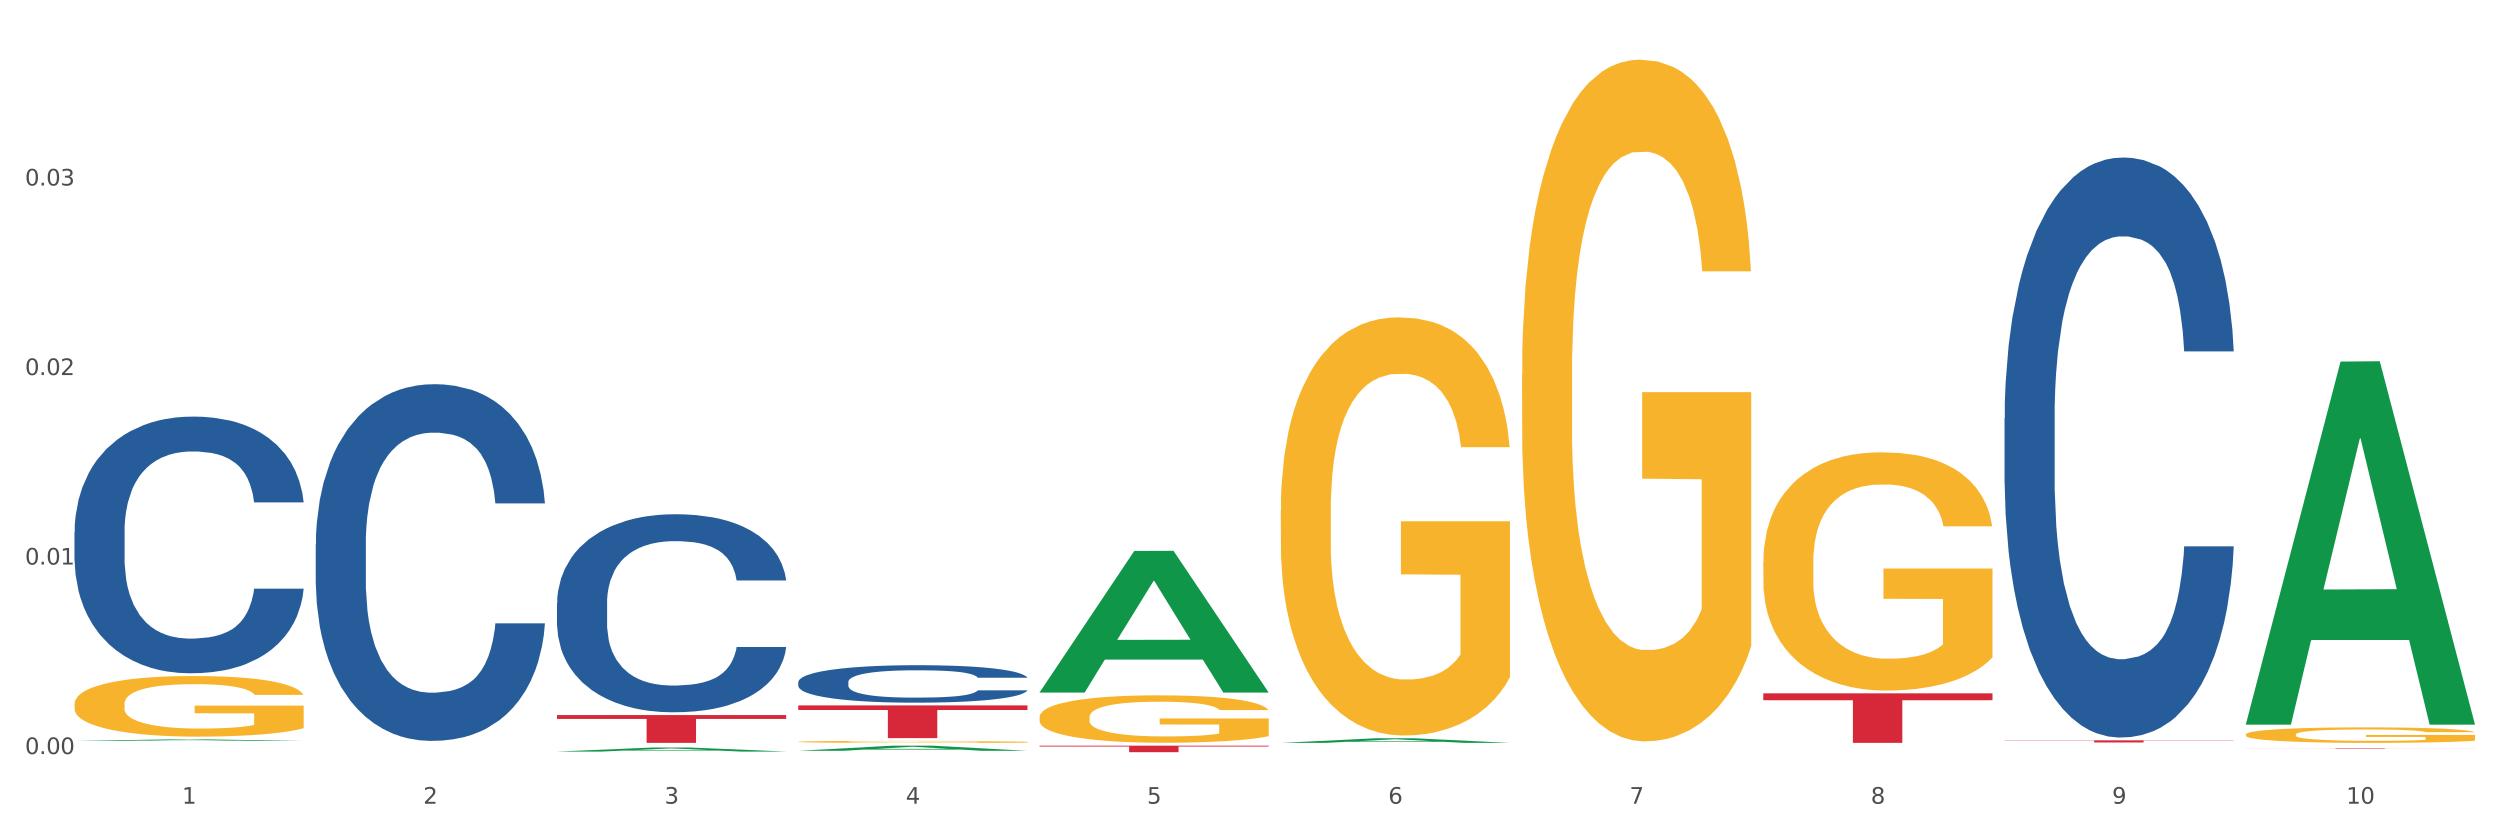 <?xml version="1.0" encoding="utf-8" standalone="no"?>
<!DOCTYPE svg PUBLIC "-//W3C//DTD SVG 1.1//EN"
  "http://www.w3.org/Graphics/SVG/1.1/DTD/svg11.dtd">
<svg xmlns:xlink="http://www.w3.org/1999/xlink" width="1080pt" height="360pt" viewBox="0 0 1080 360" xmlns="http://www.w3.org/2000/svg" version="1.1">
 <rect x="0" y="0" width="1080" height="360" fill="#333333" stroke="none"/>
 <defs>
  <style type="text/css">*{stroke-linejoin: round; stroke-linecap: butt}</style>
 </defs>
 <g id="figure_1">
  <g id="patch_1">
   <path d="M 0 360 
L 1080 360 
L 1080 0 
L 0 0 
z
" style="fill: #ffffff; stroke: #ffffff; stroke-linejoin: miter"/>
  </g>
  <g id="axes_1">
   <g id="matplotlib.axis_1">
    <g id="xtick_1">
     <g id="text_1">
      <!-- 1 -->
      <g style="fill: #4d4d4d" transform="translate(78.627 347.204) scale(0.096 -0.096)">
       <defs>
        <path id="DejaVuSans-31" d="M 794 531 
L 1825 531 
L 1825 4091 
L 703 3866 
L 703 4441 
L 1819 4666 
L 2450 4666 
L 2450 531 
L 3481 531 
L 3481 0 
L 794 0 
L 794 531 
z
" transform="scale(0.016)"/>
       </defs>
       <use xlink:href="#DejaVuSans-31"/>
      </g>
     </g>
    </g>
    <g id="xtick_2">
     <g id="text_2">
      <!-- 2 -->
      <g style="fill: #4d4d4d" transform="translate(182.851 347.204) scale(0.096 -0.096)">
       <defs>
        <path id="DejaVuSans-32" d="M 1228 531 
L 3431 531 
L 3431 0 
L 469 0 
L 469 531 
Q 828 903 1448 1529 
Q 2069 2156 2228 2338 
Q 2531 2678 2651 2914 
Q 2772 3150 2772 3378 
Q 2772 3750 2511 3984 
Q 2250 4219 1831 4219 
Q 1534 4219 1204 4116 
Q 875 4013 500 3803 
L 500 4441 
Q 881 4594 1212 4672 
Q 1544 4750 1819 4750 
Q 2544 4750 2975 4387 
Q 3406 4025 3406 3419 
Q 3406 3131 3298 2873 
Q 3191 2616 2906 2266 
Q 2828 2175 2409 1742 
Q 1991 1309 1228 531 
z
" transform="scale(0.016)"/>
       </defs>
       <use xlink:href="#DejaVuSans-32"/>
      </g>
     </g>
    </g>
    <g id="xtick_3">
     <g id="text_3">
      <!-- 3 -->
      <g style="fill: #4d4d4d" transform="translate(287.074 347.204) scale(0.096 -0.096)">
       <defs>
        <path id="DejaVuSans-33" d="M 2597 2516 
Q 3050 2419 3304 2112 
Q 3559 1806 3559 1356 
Q 3559 666 3084 287 
Q 2609 -91 1734 -91 
Q 1441 -91 1130 -33 
Q 819 25 488 141 
L 488 750 
Q 750 597 1062 519 
Q 1375 441 1716 441 
Q 2309 441 2620 675 
Q 2931 909 2931 1356 
Q 2931 1769 2642 2001 
Q 2353 2234 1838 2234 
L 1294 2234 
L 1294 2753 
L 1863 2753 
Q 2328 2753 2575 2939 
Q 2822 3125 2822 3475 
Q 2822 3834 2567 4026 
Q 2313 4219 1838 4219 
Q 1578 4219 1281 4162 
Q 984 4106 628 3988 
L 628 4550 
Q 988 4650 1302 4700 
Q 1616 4750 1894 4750 
Q 2613 4750 3031 4423 
Q 3450 4097 3450 3541 
Q 3450 3153 3228 2886 
Q 3006 2619 2597 2516 
z
" transform="scale(0.016)"/>
       </defs>
       <use xlink:href="#DejaVuSans-33"/>
      </g>
     </g>
    </g>
    <g id="xtick_4">
     <g id="text_4">
      <!-- 4 -->
      <g style="fill: #4d4d4d" transform="translate(391.298 347.204) scale(0.096 -0.096)">
       <defs>
        <path id="DejaVuSans-34" d="M 2419 4116 
L 825 1625 
L 2419 1625 
L 2419 4116 
z
M 2253 4666 
L 3047 4666 
L 3047 1625 
L 3713 1625 
L 3713 1100 
L 3047 1100 
L 3047 0 
L 2419 0 
L 2419 1100 
L 313 1100 
L 313 1709 
L 2253 4666 
z
" transform="scale(0.016)"/>
       </defs>
       <use xlink:href="#DejaVuSans-34"/>
      </g>
     </g>
    </g>
    <g id="xtick_5">
     <g id="text_5">
      <!-- 5 -->
      <g style="fill: #4d4d4d" transform="translate(495.522 347.204) scale(0.096 -0.096)">
       <defs>
        <path id="DejaVuSans-35" d="M 691 4666 
L 3169 4666 
L 3169 4134 
L 1269 4134 
L 1269 2991 
Q 1406 3038 1543 3061 
Q 1681 3084 1819 3084 
Q 2600 3084 3056 2656 
Q 3513 2228 3513 1497 
Q 3513 744 3044 326 
Q 2575 -91 1722 -91 
Q 1428 -91 1123 -41 
Q 819 9 494 109 
L 494 744 
Q 775 591 1075 516 
Q 1375 441 1709 441 
Q 2250 441 2565 725 
Q 2881 1009 2881 1497 
Q 2881 1984 2565 2268 
Q 2250 2553 1709 2553 
Q 1456 2553 1204 2497 
Q 953 2441 691 2322 
L 691 4666 
z
" transform="scale(0.016)"/>
       </defs>
       <use xlink:href="#DejaVuSans-35"/>
      </g>
     </g>
    </g>
    <g id="xtick_6">
     <g id="text_6">
      <!-- 6 -->
      <g style="fill: #4d4d4d" transform="translate(599.745 347.204) scale(0.096 -0.096)">
       <defs>
        <path id="DejaVuSans-36" d="M 2113 2584 
Q 1688 2584 1439 2293 
Q 1191 2003 1191 1497 
Q 1191 994 1439 701 
Q 1688 409 2113 409 
Q 2538 409 2786 701 
Q 3034 994 3034 1497 
Q 3034 2003 2786 2293 
Q 2538 2584 2113 2584 
z
M 3366 4563 
L 3366 3988 
Q 3128 4100 2886 4159 
Q 2644 4219 2406 4219 
Q 1781 4219 1451 3797 
Q 1122 3375 1075 2522 
Q 1259 2794 1537 2939 
Q 1816 3084 2150 3084 
Q 2853 3084 3261 2657 
Q 3669 2231 3669 1497 
Q 3669 778 3244 343 
Q 2819 -91 2113 -91 
Q 1303 -91 875 529 
Q 447 1150 447 2328 
Q 447 3434 972 4092 
Q 1497 4750 2381 4750 
Q 2619 4750 2861 4703 
Q 3103 4656 3366 4563 
z
" transform="scale(0.016)"/>
       </defs>
       <use xlink:href="#DejaVuSans-36"/>
      </g>
     </g>
    </g>
    <g id="xtick_7">
     <g id="text_7">
      <!-- 7 -->
      <g style="fill: #4d4d4d" transform="translate(703.969 347.204) scale(0.096 -0.096)">
       <defs>
        <path id="DejaVuSans-37" d="M 525 4666 
L 3525 4666 
L 3525 4397 
L 1831 0 
L 1172 0 
L 2766 4134 
L 525 4134 
L 525 4666 
z
" transform="scale(0.016)"/>
       </defs>
       <use xlink:href="#DejaVuSans-37"/>
      </g>
     </g>
    </g>
    <g id="xtick_8">
     <g id="text_8">
      <!-- 8 -->
      <g style="fill: #4d4d4d" transform="translate(808.193 347.204) scale(0.096 -0.096)">
       <defs>
        <path id="DejaVuSans-38" d="M 2034 2216 
Q 1584 2216 1326 1975 
Q 1069 1734 1069 1313 
Q 1069 891 1326 650 
Q 1584 409 2034 409 
Q 2484 409 2743 651 
Q 3003 894 3003 1313 
Q 3003 1734 2745 1975 
Q 2488 2216 2034 2216 
z
M 1403 2484 
Q 997 2584 770 2862 
Q 544 3141 544 3541 
Q 544 4100 942 4425 
Q 1341 4750 2034 4750 
Q 2731 4750 3128 4425 
Q 3525 4100 3525 3541 
Q 3525 3141 3298 2862 
Q 3072 2584 2669 2484 
Q 3125 2378 3379 2068 
Q 3634 1759 3634 1313 
Q 3634 634 3220 271 
Q 2806 -91 2034 -91 
Q 1263 -91 848 271 
Q 434 634 434 1313 
Q 434 1759 690 2068 
Q 947 2378 1403 2484 
z
M 1172 3481 
Q 1172 3119 1398 2916 
Q 1625 2713 2034 2713 
Q 2441 2713 2670 2916 
Q 2900 3119 2900 3481 
Q 2900 3844 2670 4047 
Q 2441 4250 2034 4250 
Q 1625 4250 1398 4047 
Q 1172 3844 1172 3481 
z
" transform="scale(0.016)"/>
       </defs>
       <use xlink:href="#DejaVuSans-38"/>
      </g>
     </g>
    </g>
    <g id="xtick_9">
     <g id="text_9">
      <!-- 9 -->
      <g style="fill: #4d4d4d" transform="translate(912.416 347.204) scale(0.096 -0.096)">
       <defs>
        <path id="DejaVuSans-39" d="M 703 97 
L 703 672 
Q 941 559 1184 500 
Q 1428 441 1663 441 
Q 2288 441 2617 861 
Q 2947 1281 2994 2138 
Q 2813 1869 2534 1725 
Q 2256 1581 1919 1581 
Q 1219 1581 811 2004 
Q 403 2428 403 3163 
Q 403 3881 828 4315 
Q 1253 4750 1959 4750 
Q 2769 4750 3195 4129 
Q 3622 3509 3622 2328 
Q 3622 1225 3098 567 
Q 2575 -91 1691 -91 
Q 1453 -91 1209 -44 
Q 966 3 703 97 
z
M 1959 2075 
Q 2384 2075 2632 2365 
Q 2881 2656 2881 3163 
Q 2881 3666 2632 3958 
Q 2384 4250 1959 4250 
Q 1534 4250 1286 3958 
Q 1038 3666 1038 3163 
Q 1038 2656 1286 2365 
Q 1534 2075 1959 2075 
z
" transform="scale(0.016)"/>
       </defs>
       <use xlink:href="#DejaVuSans-39"/>
      </g>
     </g>
    </g>
    <g id="xtick_10">
     <g id="text_10">
      <!-- 10 -->
      <g style="fill: #4d4d4d" transform="translate(1013.586 347.204) scale(0.096 -0.096)">
       <defs>
        <path id="DejaVuSans-30" d="M 2034 4250 
Q 1547 4250 1301 3770 
Q 1056 3291 1056 2328 
Q 1056 1369 1301 889 
Q 1547 409 2034 409 
Q 2525 409 2770 889 
Q 3016 1369 3016 2328 
Q 3016 3291 2770 3770 
Q 2525 4250 2034 4250 
z
M 2034 4750 
Q 2819 4750 3233 4129 
Q 3647 3509 3647 2328 
Q 3647 1150 3233 529 
Q 2819 -91 2034 -91 
Q 1250 -91 836 529 
Q 422 1150 422 2328 
Q 422 3509 836 4129 
Q 1250 4750 2034 4750 
z
" transform="scale(0.016)"/>
       </defs>
       <use xlink:href="#DejaVuSans-31"/>
       <use xlink:href="#DejaVuSans-30" transform="translate(63.623 0)"/>
      </g>
     </g>
    </g>
    <g id="xtick_11"/>
    <g id="xtick_12"/>
    <g id="xtick_13"/>
    <g id="xtick_14"/>
    <g id="xtick_15"/>
    <g id="xtick_16"/>
    <g id="xtick_17"/>
    <g id="xtick_18"/>
    <g id="xtick_19"/>
   </g>
   <g id="matplotlib.axis_2">
    <g id="ytick_1">
     <g id="text_11">
      <!-- 0.00 -->
      <g style="fill: #4d4d4d" transform="translate(10.8 325.762) scale(0.096 -0.096)">
       <defs>
        <path id="DejaVuSans-2e" d="M 684 794 
L 1344 794 
L 1344 0 
L 684 0 
L 684 794 
z
" transform="scale(0.016)"/>
       </defs>
       <use xlink:href="#DejaVuSans-30"/>
       <use xlink:href="#DejaVuSans-2e" transform="translate(63.623 0)"/>
       <use xlink:href="#DejaVuSans-30" transform="translate(95.41 0)"/>
       <use xlink:href="#DejaVuSans-30" transform="translate(159.033 0)"/>
      </g>
     </g>
    </g>
    <g id="ytick_2">
     <g id="text_12">
      <!-- 0.01 -->
      <g style="fill: #4d4d4d" transform="translate(10.8 243.891) scale(0.096 -0.096)">
       <use xlink:href="#DejaVuSans-30"/>
       <use xlink:href="#DejaVuSans-2e" transform="translate(63.623 0)"/>
       <use xlink:href="#DejaVuSans-30" transform="translate(95.41 0)"/>
       <use xlink:href="#DejaVuSans-31" transform="translate(159.033 0)"/>
      </g>
     </g>
    </g>
    <g id="ytick_3">
     <g id="text_13">
      <!-- 0.02 -->
      <g style="fill: #4d4d4d" transform="translate(10.8 162.019) scale(0.096 -0.096)">
       <use xlink:href="#DejaVuSans-30"/>
       <use xlink:href="#DejaVuSans-2e" transform="translate(63.623 0)"/>
       <use xlink:href="#DejaVuSans-30" transform="translate(95.41 0)"/>
       <use xlink:href="#DejaVuSans-32" transform="translate(159.033 0)"/>
      </g>
     </g>
    </g>
    <g id="ytick_4">
     <g id="text_14">
      <!-- 0.03 -->
      <g style="fill: #4d4d4d" transform="translate(10.8 80.147) scale(0.096 -0.096)">
       <use xlink:href="#DejaVuSans-30"/>
       <use xlink:href="#DejaVuSans-2e" transform="translate(63.623 0)"/>
       <use xlink:href="#DejaVuSans-30" transform="translate(95.41 0)"/>
       <use xlink:href="#DejaVuSans-33" transform="translate(159.033 0)"/>
      </g>
     </g>
    </g>
    <g id="ytick_5"/>
    <g id="ytick_6"/>
    <g id="ytick_7"/>
    <g id="ytick_8"/>
   </g>
   <g id="PolyCollection_1">
    <path d="M 32.175 320.091 
L 32.277 320.09 
L 73.107 319.419 
L 90.051 319.418 
L 131.187 320.092 
L 111.589 320.092 
L 102.709 319.935 
L 60.552 319.935 
L 60.246 319.938 
L 51.671 320.092 
L 32.175 320.092 
L 32.175 320.091 
L 65.86 319.842 
L 97.401 319.841 
L 81.783 319.562 
L 81.579 319.561 
L 81.375 319.563 
L 65.758 319.841 
L 65.86 319.842 
L 32.175 320.091 
z
" clip-path="url(#p38e96cb328)" style="fill: #109648"/>
    <path d="M 761.74 299.526 
L 860.753 299.526 
L 860.753 302.5 
L 821.805 302.52 
L 821.805 320.929 
L 800.454 320.929 
L 800.454 302.52 
L 761.74 302.5 
L 761.74 299.546 
L 761.74 299.526 
z
" clip-path="url(#p38e96cb328)" style="fill: #d62839"/>
    <path d="M 449.069 322.115 
L 548.082 322.115 
L 548.082 322.509 
L 509.134 322.511 
L 509.134 324.95 
L 487.783 324.95 
L 487.783 322.511 
L 449.069 322.509 
L 449.069 322.118 
L 449.069 322.115 
z
" clip-path="url(#p38e96cb328)" style="fill: #d62839"/>
    <path d="M 344.846 304.745 
L 443.858 304.745 
L 443.858 306.709 
L 404.91 306.722 
L 404.91 318.875 
L 383.559 318.875 
L 383.559 306.722 
L 344.846 306.709 
L 344.846 304.758 
L 344.846 304.745 
z
" clip-path="url(#p38e96cb328)" style="fill: #d62839"/>
    <path d="M 240.622 308.895 
L 339.635 308.895 
L 339.635 310.567 
L 300.687 310.579 
L 300.687 320.929 
L 279.336 320.929 
L 279.336 310.579 
L 240.622 310.567 
L 240.622 308.906 
L 240.622 308.895 
z
" clip-path="url(#p38e96cb328)" style="fill: #d62839"/>
    <path d="M 136.399 235.209 
L 136.516 235.068 
L 136.516 231.128 
L 136.867 225.78 
L 138.154 215.928 
L 139.793 208.469 
L 142.602 199.744 
L 144.123 196.084 
L 146.113 192.003 
L 150.209 185.388 
L 154.89 179.759 
L 158.167 176.663 
L 160.625 174.693 
L 166.126 171.174 
L 169.286 169.626 
L 172.563 168.359 
L 175.372 167.515 
L 180.053 166.53 
L 183.798 166.108 
L 188.129 165.967 
L 191.757 166.108 
L 196.555 166.671 
L 203.577 168.359 
L 206.269 169.345 
L 209.897 171.033 
L 213.642 173.285 
L 216.685 175.537 
L 220.196 178.774 
L 223.824 182.996 
L 227.336 188.344 
L 229.793 193.27 
L 231.783 198.477 
L 233.538 204.81 
L 234.826 211.706 
L 235.411 217.476 
L 213.993 217.476 
L 213.408 212.269 
L 212.238 206.64 
L 211.068 202.84 
L 209.78 199.744 
L 207.791 196.225 
L 206.035 193.973 
L 203.109 191.299 
L 200.417 189.611 
L 198.194 188.625 
L 195.502 187.781 
L 189.767 186.937 
L 185.671 186.937 
L 183.096 187.218 
L 179.936 187.922 
L 177.244 188.907 
L 174.084 190.596 
L 171.626 192.425 
L 169.169 194.818 
L 167.764 196.507 
L 165.658 199.603 
L 164.253 202.136 
L 162.381 206.499 
L 161.327 209.595 
L 159.455 217.617 
L 158.635 223.528 
L 158.284 227.609 
L 158.05 232.113 
L 158.05 254.068 
L 158.752 263.919 
L 159.338 268.142 
L 160.274 272.927 
L 162.029 279.119 
L 164.604 285.171 
L 167.296 289.534 
L 169.52 292.207 
L 171.626 294.178 
L 173.733 295.726 
L 176.308 297.133 
L 178.415 297.978 
L 181.575 298.822 
L 185.32 299.244 
L 188.246 299.244 
L 194.214 298.541 
L 196.906 297.837 
L 199.481 296.852 
L 202.29 295.304 
L 204.514 293.615 
L 205.801 292.348 
L 207.908 289.674 
L 209.546 286.86 
L 210.951 283.623 
L 211.887 280.808 
L 212.94 276.586 
L 213.759 271.801 
L 213.993 269.267 
L 235.411 269.267 
L 234.943 274.334 
L 234.124 279.26 
L 232.485 285.874 
L 231.198 289.674 
L 229.208 294.319 
L 227.102 298.259 
L 224.176 302.622 
L 221.484 305.859 
L 218.675 308.674 
L 215.632 311.207 
L 210.131 314.725 
L 208.142 315.71 
L 203.928 317.399 
L 200.651 318.384 
L 195.853 319.37 
L 190.937 319.933 
L 185.788 320.073 
L 181.223 319.792 
L 176.191 318.947 
L 173.031 318.103 
L 169.52 316.836 
L 165.424 314.866 
L 161.561 312.474 
L 157.933 309.659 
L 154.539 306.422 
L 151.379 302.763 
L 147.283 296.711 
L 144.24 290.8 
L 142.016 285.311 
L 140.495 280.667 
L 138.973 274.756 
L 138.154 270.675 
L 136.867 260.823 
L 136.399 251.675 
L 136.399 235.209 
z
" clip-path="url(#p38e96cb328)" style="fill: #255c99"/>
    <path d="M 970.188 317.327 
L 970.304 317.321 
L 970.304 317.101 
L 970.538 316.911 
L 971.707 316.453 
L 973.461 316.073 
L 974.747 315.872 
L 976.032 315.707 
L 977.552 315.541 
L 979.422 315.37 
L 982.813 315.119 
L 984.917 314.991 
L 987.488 314.856 
L 992.164 314.661 
L 995.554 314.551 
L 999.061 314.459 
L 1004.789 314.349 
L 1008.53 314.3 
L 1012.505 314.263 
L 1017.297 314.239 
L 1020.921 314.233 
L 1028.87 314.251 
L 1035.65 314.306 
L 1038.923 314.349 
L 1043.132 314.422 
L 1045.353 314.471 
L 1048.977 314.569 
L 1052.717 314.697 
L 1055.289 314.807 
L 1059.147 315.015 
L 1062.069 315.223 
L 1064.758 315.48 
L 1066.161 315.658 
L 1067.213 315.823 
L 1068.148 316.012 
L 1069.083 316.312 
L 1048.041 316.312 
L 1047.223 316.098 
L 1045.937 315.896 
L 1044.067 315.7 
L 1042.43 315.578 
L 1039.625 315.425 
L 1037.053 315.327 
L 1034.364 315.254 
L 1031.091 315.193 
L 1028.52 315.162 
L 1024.896 315.138 
L 1017.765 315.144 
L 1012.972 315.193 
L 1009.699 315.254 
L 1007.595 315.309 
L 1005.724 315.37 
L 1003.62 315.456 
L 1001.165 315.584 
L 999.412 315.7 
L 997.659 315.847 
L 996.256 315.994 
L 994.97 316.165 
L 993.918 316.349 
L 993.1 316.538 
L 992.398 316.771 
L 991.814 317.156 
L 991.814 317.994 
L 992.047 318.183 
L 992.632 318.434 
L 993.333 318.624 
L 994.502 318.85 
L 995.554 319.003 
L 997.542 319.223 
L 999.763 319.407 
L 1001.516 319.523 
L 1003.27 319.621 
L 1006.309 319.755 
L 1009.699 319.865 
L 1012.621 319.933 
L 1016.596 319.994 
L 1019.285 320.018 
L 1021.623 320.03 
L 1027.351 320.03 
L 1031.442 320.012 
L 1036.001 319.969 
L 1039.508 319.914 
L 1042.43 319.847 
L 1045.704 319.737 
L 1047.808 319.633 
L 1047.808 318.355 
L 1022.09 318.349 
L 1022.09 317.498 
L 1069.2 317.498 
L 1069.2 319.994 
L 1067.213 320.122 
L 1064.992 320.238 
L 1062.654 320.342 
L 1059.147 320.471 
L 1054.938 320.593 
L 1051.198 320.679 
L 1047.223 320.752 
L 1042.547 320.819 
L 1036.469 320.881 
L 1032.728 320.905 
L 1028.052 320.923 
L 1022.558 320.929 
L 1017.765 320.917 
L 1013.089 320.887 
L 1008.179 320.832 
L 1003.387 320.752 
L 999.763 320.673 
L 996.139 320.575 
L 992.281 320.446 
L 989.242 320.324 
L 986.904 320.214 
L 984.332 320.073 
L 981.527 319.89 
L 979.422 319.725 
L 977.552 319.553 
L 975.565 319.333 
L 974.162 319.144 
L 972.759 318.905 
L 971.941 318.728 
L 971.006 318.453 
L 970.304 318.067 
L 970.188 317.327 
z
" clip-path="url(#p38e96cb328)" style="fill: #f7b32b"/>
    <path d="M 761.74 242.968 
L 761.857 242.874 
L 761.857 239.49 
L 762.091 236.575 
L 763.26 229.525 
L 765.013 223.696 
L 766.299 220.594 
L 767.585 218.055 
L 769.105 215.517 
L 770.975 212.885 
L 774.365 209.03 
L 776.469 207.056 
L 779.041 204.988 
L 783.717 201.979 
L 787.107 200.287 
L 790.614 198.877 
L 796.342 197.185 
L 800.083 196.433 
L 804.057 195.869 
L 808.85 195.493 
L 812.474 195.399 
L 820.423 195.681 
L 827.203 196.527 
L 830.476 197.185 
L 834.685 198.313 
L 836.906 199.065 
L 840.529 200.569 
L 844.27 202.543 
L 846.842 204.236 
L 850.7 207.432 
L 853.622 210.628 
L 856.311 214.577 
L 857.713 217.303 
L 858.766 219.841 
L 859.701 222.756 
L 860.636 227.362 
L 839.594 227.362 
L 838.776 224.072 
L 837.49 220.97 
L 835.62 217.961 
L 833.983 216.081 
L 831.178 213.731 
L 828.606 212.227 
L 825.917 211.098 
L 822.644 210.158 
L 820.072 209.688 
L 816.448 209.312 
L 809.318 209.406 
L 804.525 210.158 
L 801.252 211.098 
L 799.148 211.945 
L 797.277 212.885 
L 795.173 214.201 
L 792.718 216.175 
L 790.965 217.961 
L 789.211 220.217 
L 787.809 222.474 
L 786.523 225.106 
L 785.471 227.926 
L 784.652 230.841 
L 783.951 234.413 
L 783.366 240.336 
L 783.366 253.215 
L 783.6 256.13 
L 784.185 259.984 
L 784.886 262.898 
L 786.055 266.377 
L 787.107 268.727 
L 789.094 272.111 
L 791.315 274.932 
L 793.069 276.718 
L 794.822 278.222 
L 797.862 280.29 
L 801.252 281.983 
L 804.174 283.017 
L 808.149 283.957 
L 810.837 284.333 
L 813.175 284.521 
L 818.903 284.521 
L 822.995 284.239 
L 827.554 283.581 
L 831.061 282.735 
L 833.983 281.701 
L 837.256 280.008 
L 839.36 278.41 
L 839.36 258.762 
L 813.643 258.668 
L 813.643 245.6 
L 860.753 245.6 
L 860.753 283.957 
L 858.766 285.931 
L 856.544 287.717 
L 854.206 289.315 
L 850.7 291.29 
L 846.491 293.17 
L 842.751 294.486 
L 838.776 295.614 
L 834.1 296.648 
L 828.021 297.588 
L 824.281 297.964 
L 819.605 298.246 
L 814.111 298.34 
L 809.318 298.152 
L 804.642 297.682 
L 799.732 296.836 
L 794.939 295.614 
L 791.315 294.392 
L 787.692 292.888 
L 783.834 290.914 
L 780.795 289.033 
L 778.457 287.341 
L 775.885 285.179 
L 773.079 282.359 
L 770.975 279.82 
L 769.105 277.188 
L 767.118 273.804 
L 765.715 270.889 
L 764.312 267.223 
L 763.494 264.497 
L 762.559 260.266 
L 761.857 254.343 
L 761.74 242.968 
z
" clip-path="url(#p38e96cb328)" style="fill: #f7b32b"/>
    <path d="M 865.964 319.815 
L 964.976 319.815 
L 964.976 319.944 
L 926.028 319.945 
L 926.028 320.744 
L 904.677 320.744 
L 904.677 319.945 
L 865.964 319.944 
L 865.964 319.816 
L 865.964 319.815 
z
" clip-path="url(#p38e96cb328)" style="fill: #d62839"/>
    <path d="M 657.517 161.858 
L 657.634 161.589 
L 657.634 151.907 
L 657.867 143.568 
L 659.036 123.396 
L 660.79 106.72 
L 662.076 97.844 
L 663.362 90.581 
L 664.881 83.319 
L 666.752 75.788 
L 670.142 64.76 
L 672.246 59.112 
L 674.818 53.194 
L 679.493 44.587 
L 682.884 39.746 
L 686.39 35.711 
L 692.118 30.87 
L 695.859 28.718 
L 699.834 27.104 
L 704.627 26.028 
L 708.25 25.759 
L 716.199 26.566 
L 722.979 28.987 
L 726.253 30.87 
L 730.461 34.098 
L 732.682 36.249 
L 736.306 40.553 
L 740.047 46.201 
L 742.618 51.043 
L 746.476 60.188 
L 749.398 69.333 
L 752.087 80.629 
L 753.49 88.43 
L 754.542 95.692 
L 755.477 104.03 
L 756.412 117.209 
L 735.371 117.209 
L 734.552 107.795 
L 733.266 98.919 
L 731.396 90.312 
L 729.76 84.933 
L 726.954 78.209 
L 724.382 73.905 
L 721.694 70.678 
L 718.42 67.988 
L 715.849 66.643 
L 712.225 65.567 
L 705.094 65.836 
L 700.301 67.988 
L 697.028 70.678 
L 694.924 73.098 
L 693.054 75.788 
L 690.949 79.554 
L 688.495 85.202 
L 686.741 90.312 
L 684.988 96.768 
L 683.585 103.223 
L 682.299 110.754 
L 681.247 118.823 
L 680.429 127.161 
L 679.727 137.382 
L 679.143 154.327 
L 679.143 191.176 
L 679.377 199.514 
L 679.961 210.542 
L 680.662 218.88 
L 681.831 228.832 
L 682.884 235.556 
L 684.871 245.239 
L 687.092 253.308 
L 688.845 258.419 
L 690.599 262.722 
L 693.638 268.64 
L 697.028 273.481 
L 699.951 276.44 
L 703.925 279.13 
L 706.614 280.205 
L 708.952 280.743 
L 714.68 280.743 
L 718.771 279.936 
L 723.33 278.054 
L 726.837 275.633 
L 729.76 272.674 
L 733.033 267.833 
L 735.137 263.26 
L 735.137 207.045 
L 709.419 206.776 
L 709.419 169.39 
L 756.529 169.39 
L 756.529 279.13 
L 754.542 284.778 
L 752.321 289.888 
L 749.983 294.461 
L 746.476 300.109 
L 742.268 305.489 
L 738.527 309.254 
L 734.552 312.482 
L 729.876 315.44 
L 723.798 318.13 
L 720.057 319.206 
L 715.381 320.013 
L 709.887 320.282 
L 705.094 319.744 
L 700.418 318.399 
L 695.508 315.978 
L 690.716 312.482 
L 687.092 308.985 
L 683.468 304.682 
L 679.61 299.033 
L 676.571 293.654 
L 674.233 288.812 
L 671.661 282.626 
L 668.856 274.557 
L 666.752 267.295 
L 664.881 259.764 
L 662.894 250.081 
L 661.491 241.743 
L 660.088 231.253 
L 659.27 223.453 
L 658.335 211.349 
L 657.634 194.404 
L 657.517 161.858 
z
" clip-path="url(#p38e96cb328)" style="fill: #f7b32b"/>
    <path d="M 449.069 309.854 
L 449.186 309.836 
L 449.186 309.162 
L 449.42 308.582 
L 450.589 307.179 
L 452.343 306.019 
L 453.628 305.402 
L 454.914 304.897 
L 456.434 304.392 
L 458.304 303.868 
L 461.694 303.101 
L 463.799 302.708 
L 466.37 302.296 
L 471.046 301.697 
L 474.436 301.361 
L 477.943 301.08 
L 483.671 300.743 
L 487.412 300.594 
L 491.386 300.481 
L 496.179 300.407 
L 499.803 300.388 
L 507.752 300.444 
L 514.532 300.612 
L 517.805 300.743 
L 522.014 300.968 
L 524.235 301.118 
L 527.859 301.417 
L 531.599 301.81 
L 534.171 302.146 
L 538.029 302.783 
L 540.951 303.419 
L 543.64 304.204 
L 545.043 304.747 
L 546.095 305.252 
L 547.03 305.832 
L 547.965 306.749 
L 526.923 306.749 
L 526.105 306.094 
L 524.819 305.477 
L 522.949 304.878 
L 521.312 304.504 
L 518.507 304.036 
L 515.935 303.737 
L 513.246 303.512 
L 509.973 303.325 
L 507.401 303.232 
L 503.778 303.157 
L 496.647 303.175 
L 491.854 303.325 
L 488.581 303.512 
L 486.477 303.681 
L 484.606 303.868 
L 482.502 304.13 
L 480.047 304.522 
L 478.294 304.878 
L 476.54 305.327 
L 475.138 305.776 
L 473.852 306.3 
L 472.8 306.861 
L 471.981 307.441 
L 471.28 308.152 
L 470.696 309.331 
L 470.696 311.894 
L 470.929 312.474 
L 471.514 313.241 
L 472.215 313.821 
L 473.384 314.513 
L 474.436 314.981 
L 476.424 315.654 
L 478.645 316.215 
L 480.398 316.571 
L 482.152 316.87 
L 485.191 317.282 
L 488.581 317.619 
L 491.503 317.824 
L 495.478 318.011 
L 498.167 318.086 
L 500.505 318.124 
L 506.232 318.124 
L 510.324 318.068 
L 514.883 317.937 
L 518.39 317.768 
L 521.312 317.562 
L 524.585 317.226 
L 526.69 316.908 
L 526.69 312.998 
L 500.972 312.979 
L 500.972 310.378 
L 548.082 310.378 
L 548.082 318.011 
L 546.095 318.404 
L 543.874 318.76 
L 541.536 319.078 
L 538.029 319.471 
L 533.82 319.845 
L 530.08 320.107 
L 526.105 320.331 
L 521.429 320.537 
L 515.351 320.724 
L 511.61 320.799 
L 506.934 320.855 
L 501.44 320.874 
L 496.647 320.836 
L 491.971 320.743 
L 487.061 320.575 
L 482.268 320.331 
L 478.645 320.088 
L 475.021 319.789 
L 471.163 319.396 
L 468.124 319.022 
L 465.786 318.685 
L 463.214 318.255 
L 460.409 317.693 
L 458.304 317.188 
L 456.434 316.664 
L 454.447 315.991 
L 453.044 315.411 
L 451.641 314.681 
L 450.823 314.139 
L 449.888 313.297 
L 449.186 312.118 
L 449.069 309.854 
z
" clip-path="url(#p38e96cb328)" style="fill: #f7b32b"/>
    <path d="M 344.846 320.462 
L 344.963 320.461 
L 344.963 320.433 
L 345.197 320.408 
L 346.366 320.349 
L 348.119 320.299 
L 349.405 320.273 
L 350.691 320.252 
L 352.21 320.23 
L 354.081 320.208 
L 357.471 320.176 
L 359.575 320.159 
L 362.147 320.141 
L 366.823 320.116 
L 370.213 320.102 
L 373.72 320.09 
L 379.448 320.076 
L 383.188 320.069 
L 387.163 320.064 
L 391.956 320.061 
L 395.579 320.06 
L 403.529 320.063 
L 410.309 320.07 
L 413.582 320.076 
L 417.79 320.085 
L 420.011 320.091 
L 423.635 320.104 
L 427.376 320.121 
L 429.947 320.135 
L 433.805 320.162 
L 436.728 320.189 
L 439.416 320.222 
L 440.819 320.245 
L 441.871 320.267 
L 442.806 320.291 
L 443.741 320.33 
L 422.7 320.33 
L 421.882 320.303 
L 420.596 320.276 
L 418.725 320.251 
L 417.089 320.235 
L 414.283 320.215 
L 411.711 320.203 
L 409.023 320.193 
L 405.75 320.185 
L 403.178 320.181 
L 399.554 320.178 
L 392.423 320.179 
L 387.63 320.185 
L 384.357 320.193 
L 382.253 320.2 
L 380.383 320.208 
L 378.279 320.219 
L 375.824 320.236 
L 374.07 320.251 
L 372.317 320.27 
L 370.914 320.289 
L 369.628 320.311 
L 368.576 320.335 
L 367.758 320.36 
L 367.056 320.39 
L 366.472 320.44 
L 366.472 320.549 
L 366.706 320.573 
L 367.29 320.606 
L 367.992 320.63 
L 369.161 320.66 
L 370.213 320.68 
L 372.2 320.708 
L 374.421 320.732 
L 376.174 320.747 
L 377.928 320.76 
L 380.967 320.777 
L 384.357 320.791 
L 387.28 320.8 
L 391.254 320.808 
L 393.943 320.811 
L 396.281 320.813 
L 402.009 320.813 
L 406.1 320.81 
L 410.659 320.805 
L 414.166 320.798 
L 417.089 320.789 
L 420.362 320.775 
L 422.466 320.761 
L 422.466 320.595 
L 396.748 320.595 
L 396.748 320.484 
L 443.858 320.484 
L 443.858 320.808 
L 441.871 320.825 
L 439.65 320.84 
L 437.312 320.853 
L 433.805 320.87 
L 429.597 320.886 
L 425.856 320.897 
L 421.882 320.906 
L 417.206 320.915 
L 411.127 320.923 
L 407.386 320.926 
L 402.71 320.929 
L 397.216 320.929 
L 392.423 320.928 
L 387.747 320.924 
L 382.838 320.917 
L 378.045 320.906 
L 374.421 320.896 
L 370.797 320.883 
L 366.94 320.867 
L 363.9 320.851 
L 361.562 320.837 
L 358.99 320.818 
L 356.185 320.795 
L 354.081 320.773 
L 352.21 320.751 
L 350.223 320.722 
L 348.82 320.698 
L 347.418 320.667 
L 346.599 320.644 
L 345.664 320.608 
L 344.963 320.558 
L 344.846 320.462 
z
" clip-path="url(#p38e96cb328)" style="fill: #f7b32b"/>
    <path d="M 32.175 304.146 
L 32.292 304.122 
L 32.292 303.261 
L 32.526 302.52 
L 33.695 300.726 
L 35.448 299.243 
L 36.734 298.454 
L 38.02 297.808 
L 39.54 297.163 
L 41.41 296.493 
L 44.8 295.512 
L 46.904 295.01 
L 49.476 294.484 
L 54.152 293.719 
L 57.542 293.288 
L 61.049 292.929 
L 66.777 292.499 
L 70.517 292.308 
L 74.492 292.164 
L 79.285 292.068 
L 82.909 292.045 
L 90.858 292.116 
L 97.638 292.332 
L 100.911 292.499 
L 105.119 292.786 
L 107.34 292.977 
L 110.964 293.36 
L 114.705 293.862 
L 117.277 294.293 
L 121.134 295.106 
L 124.057 295.919 
L 126.745 296.923 
L 128.148 297.617 
L 129.2 298.263 
L 130.135 299.004 
L 131.071 300.176 
L 110.029 300.176 
L 109.211 299.339 
L 107.925 298.55 
L 106.054 297.784 
L 104.418 297.306 
L 101.612 296.708 
L 99.041 296.326 
L 96.352 296.039 
L 93.079 295.799 
L 90.507 295.68 
L 86.883 295.584 
L 79.752 295.608 
L 74.96 295.799 
L 71.686 296.039 
L 69.582 296.254 
L 67.712 296.493 
L 65.608 296.828 
L 63.153 297.33 
L 61.399 297.784 
L 59.646 298.358 
L 58.243 298.932 
L 56.957 299.602 
L 55.905 300.32 
L 55.087 301.061 
L 54.386 301.97 
L 53.801 303.477 
L 53.801 306.753 
L 54.035 307.494 
L 54.619 308.475 
L 55.321 309.216 
L 56.49 310.101 
L 57.542 310.699 
L 59.529 311.56 
L 61.75 312.278 
L 63.504 312.732 
L 65.257 313.115 
L 68.296 313.641 
L 71.686 314.071 
L 74.609 314.335 
L 78.583 314.574 
L 81.272 314.669 
L 83.61 314.717 
L 89.338 314.717 
L 93.429 314.645 
L 97.988 314.478 
L 101.495 314.263 
L 104.418 314 
L 107.691 313.569 
L 109.795 313.163 
L 109.795 308.164 
L 84.078 308.14 
L 84.078 304.816 
L 131.187 304.816 
L 131.187 314.574 
L 129.2 315.076 
L 126.979 315.53 
L 124.641 315.937 
L 121.134 316.439 
L 116.926 316.918 
L 113.185 317.252 
L 109.211 317.539 
L 104.535 317.802 
L 98.456 318.042 
L 94.715 318.137 
L 90.039 318.209 
L 84.545 318.233 
L 79.752 318.185 
L 75.076 318.065 
L 70.167 317.85 
L 65.374 317.539 
L 61.75 317.228 
L 58.126 316.846 
L 54.269 316.344 
L 51.229 315.865 
L 48.891 315.435 
L 46.32 314.885 
L 43.514 314.167 
L 41.41 313.521 
L 39.54 312.852 
L 37.552 311.991 
L 36.15 311.249 
L 34.747 310.317 
L 33.928 309.623 
L 32.993 308.547 
L 32.292 307.04 
L 32.175 304.146 
z
" clip-path="url(#p38e96cb328)" style="fill: #f7b32b"/>
    <path d="M 970.188 322.12 
L 970.305 322.12 
L 970.305 322.12 
L 970.656 322.12 
L 971.943 322.119 
L 973.582 322.118 
L 976.39 322.118 
L 977.912 322.117 
L 979.902 322.117 
L 983.998 322.116 
L 988.679 322.116 
L 991.956 322.116 
L 994.414 322.116 
L 999.915 322.115 
L 1003.075 322.115 
L 1006.352 322.115 
L 1009.161 322.115 
L 1013.842 322.115 
L 1017.587 322.115 
L 1021.917 322.115 
L 1025.546 322.115 
L 1030.344 322.115 
L 1037.366 322.115 
L 1040.058 322.115 
L 1043.686 322.115 
L 1047.431 322.115 
L 1050.474 322.116 
L 1053.985 322.116 
L 1057.613 322.116 
L 1061.125 322.117 
L 1063.582 322.117 
L 1065.572 322.117 
L 1067.327 322.118 
L 1068.615 322.118 
L 1069.2 322.119 
L 1047.782 322.119 
L 1047.197 322.119 
L 1046.027 322.118 
L 1044.857 322.118 
L 1043.569 322.118 
L 1041.58 322.117 
L 1039.824 322.117 
L 1036.898 322.117 
L 1034.206 322.117 
L 1031.983 322.117 
L 1029.291 322.117 
L 1023.556 322.117 
L 1019.46 322.117 
L 1016.885 322.117 
L 1013.725 322.117 
L 1011.033 322.117 
L 1007.873 322.117 
L 1005.415 322.117 
L 1002.958 322.117 
L 1001.553 322.117 
L 999.447 322.118 
L 998.042 322.118 
L 996.17 322.118 
L 995.116 322.118 
L 993.244 322.119 
L 992.424 322.119 
L 992.073 322.12 
L 991.839 322.12 
L 991.839 322.122 
L 992.541 322.123 
L 993.127 322.123 
L 994.063 322.123 
L 995.818 322.124 
L 998.393 322.124 
L 1001.085 322.125 
L 1003.309 322.125 
L 1005.415 322.125 
L 1007.522 322.125 
L 1010.097 322.125 
L 1012.203 322.125 
L 1015.363 322.125 
L 1019.109 322.125 
L 1022.035 322.125 
L 1028.003 322.125 
L 1030.695 322.125 
L 1033.27 322.125 
L 1036.079 322.125 
L 1038.303 322.125 
L 1039.59 322.125 
L 1041.697 322.125 
L 1043.335 322.124 
L 1044.739 322.124 
L 1045.676 322.124 
L 1046.729 322.124 
L 1047.548 322.123 
L 1047.782 322.123 
L 1069.2 322.123 
L 1068.732 322.123 
L 1067.913 322.124 
L 1066.274 322.124 
L 1064.987 322.125 
L 1062.997 322.125 
L 1060.89 322.125 
L 1057.965 322.126 
L 1055.273 322.126 
L 1052.464 322.126 
L 1049.421 322.126 
L 1043.92 322.127 
L 1041.931 322.127 
L 1037.717 322.127 
L 1034.44 322.127 
L 1029.642 322.127 
L 1024.726 322.127 
L 1019.577 322.127 
L 1015.012 322.127 
L 1009.98 322.127 
L 1006.82 322.127 
L 1003.309 322.127 
L 999.212 322.127 
L 995.35 322.126 
L 991.722 322.126 
L 988.328 322.126 
L 985.168 322.126 
L 981.072 322.125 
L 978.029 322.125 
L 975.805 322.124 
L 974.284 322.124 
L 972.762 322.123 
L 971.943 322.123 
L 970.656 322.122 
L 970.188 322.122 
L 970.188 322.12 
z
" clip-path="url(#p38e96cb328)" style="fill: #255c99"/>
    <path d="M 865.964 180.636 
L 866.081 180.407 
L 866.081 174 
L 866.432 165.303 
L 867.719 149.284 
L 869.358 137.155 
L 872.167 122.967 
L 873.688 117.017 
L 875.678 110.381 
L 879.774 99.625 
L 884.456 90.471 
L 887.733 85.436 
L 890.19 82.233 
L 895.691 76.511 
L 898.851 73.994 
L 902.128 71.935 
L 904.937 70.561 
L 909.618 68.96 
L 913.364 68.273 
L 917.694 68.044 
L 921.322 68.273 
L 926.12 69.188 
L 933.143 71.935 
L 935.834 73.536 
L 939.463 76.283 
L 943.208 79.944 
L 946.251 83.606 
L 949.762 88.869 
L 953.39 95.734 
L 956.901 104.431 
L 959.359 112.44 
L 961.348 120.907 
L 963.104 131.205 
L 964.391 142.419 
L 964.976 151.802 
L 943.559 151.802 
L 942.974 143.334 
L 941.803 134.18 
L 940.633 128.002 
L 939.346 122.967 
L 937.356 117.246 
L 935.6 113.584 
L 932.674 109.236 
L 929.983 106.49 
L 927.759 104.888 
L 925.067 103.515 
L 919.332 102.142 
L 915.236 102.142 
L 912.661 102.6 
L 909.501 103.744 
L 906.81 105.346 
L 903.65 108.092 
L 901.192 111.067 
L 898.734 114.957 
L 897.33 117.704 
L 895.223 122.738 
L 893.819 126.857 
L 891.946 133.952 
L 890.893 138.986 
L 889.02 152.03 
L 888.201 161.642 
L 887.85 168.278 
L 887.616 175.601 
L 887.616 211.301 
L 888.318 227.321 
L 888.903 234.186 
L 889.839 241.967 
L 891.595 252.036 
L 894.17 261.876 
L 896.861 268.97 
L 899.085 273.318 
L 901.192 276.522 
L 903.298 279.04 
L 905.873 281.328 
L 907.98 282.701 
L 911.14 284.074 
L 914.885 284.761 
L 917.811 284.761 
L 923.78 283.616 
L 926.472 282.472 
L 929.046 280.87 
L 931.855 278.353 
L 934.079 275.607 
L 935.366 273.547 
L 937.473 269.199 
L 939.111 264.622 
L 940.516 259.359 
L 941.452 254.782 
L 942.505 247.917 
L 943.325 240.136 
L 943.559 236.017 
L 964.976 236.017 
L 964.508 244.255 
L 963.689 252.265 
L 962.05 263.02 
L 960.763 269.199 
L 958.773 276.751 
L 956.667 283.159 
L 953.741 290.253 
L 951.049 295.516 
L 948.24 300.093 
L 945.197 304.213 
L 939.697 309.934 
L 937.707 311.536 
L 933.494 314.282 
L 930.217 315.884 
L 925.418 317.486 
L 920.503 318.401 
L 915.353 318.63 
L 910.789 318.172 
L 905.756 316.799 
L 902.596 315.426 
L 899.085 313.366 
L 894.989 310.163 
L 891.127 306.272 
L 887.499 301.695 
L 884.105 296.432 
L 880.945 290.482 
L 876.848 280.641 
L 873.805 271.03 
L 871.582 262.105 
L 870.06 254.553 
L 868.539 244.942 
L 867.719 238.305 
L 866.432 222.286 
L 865.964 207.411 
L 865.964 180.636 
z
" clip-path="url(#p38e96cb328)" style="fill: #255c99"/>
    <path d="M 344.846 294.643 
L 344.963 294.628 
L 344.963 294.214 
L 345.314 293.652 
L 346.601 292.617 
L 348.24 291.833 
L 351.049 290.916 
L 352.57 290.532 
L 354.56 290.103 
L 358.656 289.408 
L 363.338 288.817 
L 366.615 288.491 
L 369.072 288.284 
L 374.573 287.915 
L 377.733 287.752 
L 381.01 287.619 
L 383.819 287.53 
L 388.5 287.427 
L 392.245 287.382 
L 396.576 287.367 
L 400.204 287.382 
L 405.002 287.441 
L 412.025 287.619 
L 414.716 287.722 
L 418.344 287.9 
L 422.09 288.136 
L 425.133 288.373 
L 428.644 288.713 
L 432.272 289.157 
L 435.783 289.719 
L 438.241 290.236 
L 440.23 290.783 
L 441.986 291.449 
L 443.273 292.173 
L 443.858 292.78 
L 422.441 292.78 
L 421.856 292.233 
L 420.685 291.641 
L 419.515 291.242 
L 418.227 290.916 
L 416.238 290.547 
L 414.482 290.31 
L 411.556 290.029 
L 408.865 289.852 
L 406.641 289.748 
L 403.949 289.66 
L 398.214 289.571 
L 394.118 289.571 
L 391.543 289.6 
L 388.383 289.674 
L 385.691 289.778 
L 382.531 289.955 
L 380.074 290.148 
L 377.616 290.399 
L 376.211 290.576 
L 374.105 290.902 
L 372.7 291.168 
L 370.828 291.626 
L 369.775 291.952 
L 367.902 292.794 
L 367.083 293.416 
L 366.732 293.844 
L 366.498 294.318 
L 366.498 296.624 
L 367.2 297.66 
L 367.785 298.103 
L 368.721 298.606 
L 370.477 299.257 
L 373.052 299.892 
L 375.743 300.351 
L 377.967 300.632 
L 380.074 300.839 
L 382.18 301.001 
L 384.755 301.149 
L 386.862 301.238 
L 390.022 301.327 
L 393.767 301.371 
L 396.693 301.371 
L 402.662 301.297 
L 405.353 301.223 
L 407.928 301.12 
L 410.737 300.957 
L 412.961 300.78 
L 414.248 300.647 
L 416.355 300.366 
L 417.993 300.07 
L 419.398 299.73 
L 420.334 299.434 
L 421.387 298.99 
L 422.207 298.488 
L 422.441 298.221 
L 443.858 298.221 
L 443.39 298.754 
L 442.571 299.271 
L 440.932 299.966 
L 439.645 300.366 
L 437.655 300.854 
L 435.549 301.268 
L 432.623 301.726 
L 429.931 302.066 
L 427.122 302.362 
L 424.079 302.628 
L 418.579 302.998 
L 416.589 303.101 
L 412.376 303.279 
L 409.099 303.382 
L 404.3 303.486 
L 399.385 303.545 
L 394.235 303.56 
L 389.671 303.53 
L 384.638 303.441 
L 381.478 303.353 
L 377.967 303.22 
L 373.871 303.013 
L 370.009 302.761 
L 366.38 302.465 
L 362.986 302.125 
L 359.826 301.741 
L 355.73 301.105 
L 352.687 300.484 
L 350.464 299.907 
L 348.942 299.419 
L 347.421 298.798 
L 346.601 298.369 
L 345.314 297.334 
L 344.846 296.373 
L 344.846 294.643 
z
" clip-path="url(#p38e96cb328)" style="fill: #255c99"/>
    <path d="M 240.622 260.593 
L 240.739 260.515 
L 240.739 258.327 
L 241.09 255.358 
L 242.378 249.888 
L 244.016 245.747 
L 246.825 240.903 
L 248.347 238.871 
L 250.336 236.605 
L 254.432 232.933 
L 259.114 229.807 
L 262.391 228.088 
L 264.849 226.994 
L 270.349 225.041 
L 273.509 224.181 
L 276.786 223.478 
L 279.595 223.009 
L 284.277 222.462 
L 288.022 222.228 
L 292.352 222.15 
L 295.98 222.228 
L 300.779 222.541 
L 307.801 223.478 
L 310.493 224.025 
L 314.121 224.963 
L 317.866 226.213 
L 320.909 227.463 
L 324.42 229.26 
L 328.048 231.604 
L 331.559 234.574 
L 334.017 237.308 
L 336.007 240.199 
L 337.762 243.716 
L 339.049 247.544 
L 339.635 250.748 
L 318.217 250.748 
L 317.632 247.857 
L 316.462 244.731 
L 315.291 242.622 
L 314.004 240.903 
L 312.014 238.949 
L 310.259 237.699 
L 307.333 236.215 
L 304.641 235.277 
L 302.417 234.73 
L 299.725 234.261 
L 293.991 233.792 
L 289.894 233.792 
L 287.32 233.949 
L 284.16 234.339 
L 281.468 234.886 
L 278.308 235.824 
L 275.85 236.84 
L 273.392 238.168 
L 271.988 239.106 
L 269.881 240.825 
L 268.477 242.231 
L 266.604 244.653 
L 265.551 246.372 
L 263.678 250.826 
L 262.859 254.108 
L 262.508 256.374 
L 262.274 258.874 
L 262.274 271.063 
L 262.976 276.533 
L 263.561 278.877 
L 264.498 281.534 
L 266.253 284.972 
L 268.828 288.332 
L 271.52 290.754 
L 273.743 292.238 
L 275.85 293.332 
L 277.957 294.192 
L 280.532 294.973 
L 282.638 295.442 
L 285.798 295.911 
L 289.543 296.145 
L 292.469 296.145 
L 298.438 295.755 
L 301.13 295.364 
L 303.705 294.817 
L 306.513 293.957 
L 308.737 293.02 
L 310.025 292.317 
L 312.131 290.832 
L 313.77 289.269 
L 315.174 287.472 
L 316.11 285.909 
L 317.164 283.565 
L 317.983 280.909 
L 318.217 279.502 
L 339.635 279.502 
L 339.167 282.315 
L 338.347 285.05 
L 336.709 288.722 
L 335.421 290.832 
L 333.432 293.41 
L 331.325 295.598 
L 328.399 298.021 
L 325.707 299.818 
L 322.899 301.38 
L 319.856 302.787 
L 314.355 304.74 
L 312.365 305.287 
L 308.152 306.225 
L 304.875 306.772 
L 300.077 307.319 
L 295.161 307.631 
L 290.011 307.709 
L 285.447 307.553 
L 280.414 307.084 
L 277.254 306.616 
L 273.743 305.912 
L 269.647 304.818 
L 265.785 303.49 
L 262.157 301.927 
L 258.763 300.13 
L 255.603 298.099 
L 251.507 294.739 
L 248.464 291.457 
L 246.24 288.41 
L 244.718 285.831 
L 243.197 282.549 
L 242.378 280.284 
L 241.09 274.814 
L 240.622 269.735 
L 240.622 260.593 
z
" clip-path="url(#p38e96cb328)" style="fill: #255c99"/>
    <path d="M 553.293 220.572 
L 553.41 220.407 
L 553.41 214.468 
L 553.644 209.353 
L 554.813 196.98 
L 556.566 186.751 
L 557.852 181.307 
L 559.138 176.853 
L 560.658 172.398 
L 562.528 167.779 
L 565.918 161.015 
L 568.022 157.55 
L 570.594 153.921 
L 575.27 148.641 
L 578.66 145.672 
L 582.167 143.197 
L 587.895 140.227 
L 591.636 138.908 
L 595.61 137.918 
L 600.403 137.258 
L 604.027 137.093 
L 611.976 137.588 
L 618.756 139.073 
L 622.029 140.227 
L 626.237 142.207 
L 628.458 143.527 
L 632.082 146.167 
L 635.823 149.631 
L 638.395 152.601 
L 642.252 158.21 
L 645.175 163.819 
L 647.863 170.748 
L 649.266 175.533 
L 650.318 179.987 
L 651.253 185.102 
L 652.189 193.186 
L 631.147 193.186 
L 630.329 187.411 
L 629.043 181.967 
L 627.173 176.688 
L 625.536 173.388 
L 622.73 169.264 
L 620.159 166.624 
L 617.47 164.644 
L 614.197 162.994 
L 611.625 162.17 
L 608.001 161.51 
L 600.87 161.675 
L 596.078 162.994 
L 592.805 164.644 
L 590.7 166.129 
L 588.83 167.779 
L 586.726 170.089 
L 584.271 173.553 
L 582.518 176.688 
L 580.764 180.647 
L 579.361 184.607 
L 578.075 189.226 
L 577.023 194.175 
L 576.205 199.29 
L 575.504 205.559 
L 574.919 215.953 
L 574.919 238.555 
L 575.153 243.669 
L 575.737 250.433 
L 576.439 255.547 
L 577.608 261.652 
L 578.66 265.776 
L 580.647 271.715 
L 582.868 276.665 
L 584.622 279.799 
L 586.375 282.439 
L 589.415 286.068 
L 592.805 289.038 
L 595.727 290.853 
L 599.702 292.502 
L 602.39 293.162 
L 604.728 293.492 
L 610.456 293.492 
L 614.548 292.997 
L 619.107 291.843 
L 622.613 290.358 
L 625.536 288.543 
L 628.809 285.573 
L 630.913 282.769 
L 630.913 248.288 
L 605.196 248.123 
L 605.196 225.191 
L 652.306 225.191 
L 652.306 292.502 
L 650.318 295.967 
L 648.097 299.102 
L 645.759 301.906 
L 642.252 305.371 
L 638.044 308.67 
L 634.303 310.98 
L 630.329 312.96 
L 625.653 314.775 
L 619.574 316.424 
L 615.833 317.084 
L 611.158 317.579 
L 605.663 317.744 
L 600.87 317.414 
L 596.195 316.589 
L 591.285 315.104 
L 586.492 312.96 
L 582.868 310.815 
L 579.244 308.175 
L 575.387 304.711 
L 572.347 301.411 
L 570.009 298.442 
L 567.438 294.647 
L 564.632 289.698 
L 562.528 285.243 
L 560.658 280.624 
L 558.67 274.685 
L 557.268 269.57 
L 555.865 263.136 
L 555.047 258.352 
L 554.111 250.928 
L 553.41 240.534 
L 553.293 220.572 
z
" clip-path="url(#p38e96cb328)" style="fill: #f7b32b"/>
    <path d="M 970.188 323.312 
L 1069.2 323.312 
L 1069.2 323.341 
L 1030.252 323.341 
L 1030.252 323.517 
L 1008.901 323.517 
L 1008.901 323.341 
L 970.188 323.341 
L 970.188 323.313 
L 970.188 323.312 
z
" clip-path="url(#p38e96cb328)" style="fill: #d62839"/>
    <path d="M 32.175 229.789 
L 32.292 229.688 
L 32.292 226.852 
L 32.643 223.003 
L 33.931 215.914 
L 35.569 210.546 
L 38.378 204.267 
L 39.899 201.634 
L 41.889 198.697 
L 45.985 193.937 
L 50.667 189.886 
L 53.944 187.658 
L 56.401 186.24 
L 61.902 183.708 
L 65.062 182.594 
L 68.339 181.682 
L 71.148 181.075 
L 75.829 180.366 
L 79.575 180.062 
L 83.905 179.961 
L 87.533 180.062 
L 92.331 180.467 
L 99.354 181.682 
L 102.045 182.391 
L 105.674 183.607 
L 109.419 185.227 
L 112.462 186.847 
L 115.973 189.177 
L 119.601 192.215 
L 123.112 196.064 
L 125.57 199.608 
L 127.559 203.356 
L 129.315 207.913 
L 130.602 212.876 
L 131.187 217.028 
L 109.77 217.028 
L 109.185 213.281 
L 108.014 209.23 
L 106.844 206.495 
L 105.557 204.267 
L 103.567 201.735 
L 101.811 200.115 
L 98.886 198.191 
L 96.194 196.975 
L 93.97 196.266 
L 91.278 195.659 
L 85.543 195.051 
L 81.447 195.051 
L 78.872 195.253 
L 75.712 195.76 
L 73.021 196.469 
L 69.861 197.684 
L 67.403 199.001 
L 64.945 200.722 
L 63.541 201.938 
L 61.434 204.166 
L 60.03 205.989 
L 58.157 209.128 
L 57.104 211.357 
L 55.231 217.129 
L 54.412 221.383 
L 54.061 224.32 
L 53.827 227.561 
L 53.827 243.36 
L 54.529 250.45 
L 55.114 253.488 
L 56.05 256.931 
L 57.806 261.387 
L 60.381 265.742 
L 63.072 268.882 
L 65.296 270.806 
L 67.403 272.224 
L 69.509 273.338 
L 72.084 274.351 
L 74.191 274.959 
L 77.351 275.566 
L 81.096 275.87 
L 84.022 275.87 
L 89.991 275.364 
L 92.683 274.857 
L 95.257 274.148 
L 98.066 273.034 
L 100.29 271.819 
L 101.577 270.908 
L 103.684 268.983 
L 105.322 266.958 
L 106.727 264.628 
L 107.663 262.603 
L 108.717 259.564 
L 109.536 256.121 
L 109.77 254.298 
L 131.187 254.298 
L 130.719 257.944 
L 129.9 261.489 
L 128.262 266.249 
L 126.974 268.983 
L 124.985 272.325 
L 122.878 275.161 
L 119.952 278.301 
L 117.26 280.63 
L 114.451 282.656 
L 111.408 284.479 
L 105.908 287.011 
L 103.918 287.72 
L 99.705 288.935 
L 96.428 289.644 
L 91.629 290.353 
L 86.714 290.758 
L 81.564 290.859 
L 77 290.657 
L 71.967 290.049 
L 68.807 289.441 
L 65.296 288.53 
L 61.2 287.112 
L 57.338 285.39 
L 53.71 283.365 
L 50.316 281.035 
L 47.156 278.402 
L 43.059 274.047 
L 40.016 269.793 
L 37.793 265.844 
L 36.271 262.502 
L 34.75 258.248 
L 33.931 255.311 
L 32.643 248.221 
L 32.175 241.638 
L 32.175 229.789 
z
" clip-path="url(#p38e96cb328)" style="fill: #255c99"/>
    <path d="M 240.622 324.675 
L 240.724 324.673 
L 281.554 322.943 
L 298.499 322.941 
L 339.635 324.678 
L 320.036 324.678 
L 311.156 324.274 
L 268.999 324.274 
L 268.693 324.28 
L 260.118 324.678 
L 240.622 324.678 
L 240.622 324.675 
L 274.307 324.032 
L 305.848 324.031 
L 290.231 323.312 
L 290.026 323.308 
L 289.822 323.313 
L 274.205 324.031 
L 274.307 324.032 
L 240.622 324.675 
z
" clip-path="url(#p38e96cb328)" style="fill: #109648"/>
    <path d="M 344.846 324.349 
L 344.948 324.347 
L 385.778 322.117 
L 402.722 322.115 
L 443.858 324.354 
L 424.26 324.354 
L 415.379 323.832 
L 373.223 323.832 
L 372.916 323.841 
L 364.342 324.354 
L 344.846 324.354 
L 344.846 324.349 
L 378.53 323.521 
L 410.072 323.519 
L 394.454 322.592 
L 394.25 322.588 
L 394.046 322.594 
L 378.428 323.519 
L 378.53 323.521 
L 344.846 324.349 
z
" clip-path="url(#p38e96cb328)" style="fill: #109648"/>
    <path d="M 449.069 299.087 
L 449.172 299.03 
L 490.001 238.012 
L 506.946 237.955 
L 548.082 299.202 
L 528.484 299.202 
L 519.603 284.94 
L 477.446 284.94 
L 477.14 285.17 
L 468.566 299.202 
L 449.069 299.202 
L 449.069 299.087 
L 482.754 276.429 
L 514.295 276.371 
L 498.678 251.009 
L 498.474 250.894 
L 498.269 251.067 
L 482.652 276.371 
L 482.754 276.429 
L 449.069 299.087 
z
" clip-path="url(#p38e96cb328)" style="fill: #109648"/>
    <path d="M 553.293 320.926 
L 553.395 320.924 
L 594.225 318.931 
L 611.169 318.93 
L 652.306 320.929 
L 632.707 320.929 
L 623.827 320.464 
L 581.67 320.464 
L 581.364 320.471 
L 572.789 320.929 
L 553.293 320.929 
L 553.293 320.926 
L 586.978 320.186 
L 618.519 320.184 
L 602.901 319.356 
L 602.697 319.352 
L 602.493 319.358 
L 586.876 320.184 
L 586.978 320.186 
L 553.293 320.926 
z
" clip-path="url(#p38e96cb328)" style="fill: #109648"/>
    <path d="M 970.188 312.752 
L 970.29 312.605 
L 1011.12 156.199 
L 1028.064 156.052 
L 1069.2 313.047 
L 1049.602 313.047 
L 1040.721 276.489 
L 998.564 276.489 
L 998.258 277.078 
L 989.684 313.047 
L 970.188 313.047 
L 970.188 312.752 
L 1003.872 254.671 
L 1035.413 254.524 
L 1019.796 189.515 
L 1019.592 189.22 
L 1019.388 189.662 
L 1003.77 254.524 
L 1003.872 254.671 
L 970.188 312.752 
z
" clip-path="url(#p38e96cb328)" style="fill: #109648"/>
   </g>
  </g>
 </g>
 <defs>
  <clipPath id="p38e96cb328">
   <rect x="32.175" y="10.8" width="1037.025" height="329.109"/>
  </clipPath>
 </defs>
</svg>
